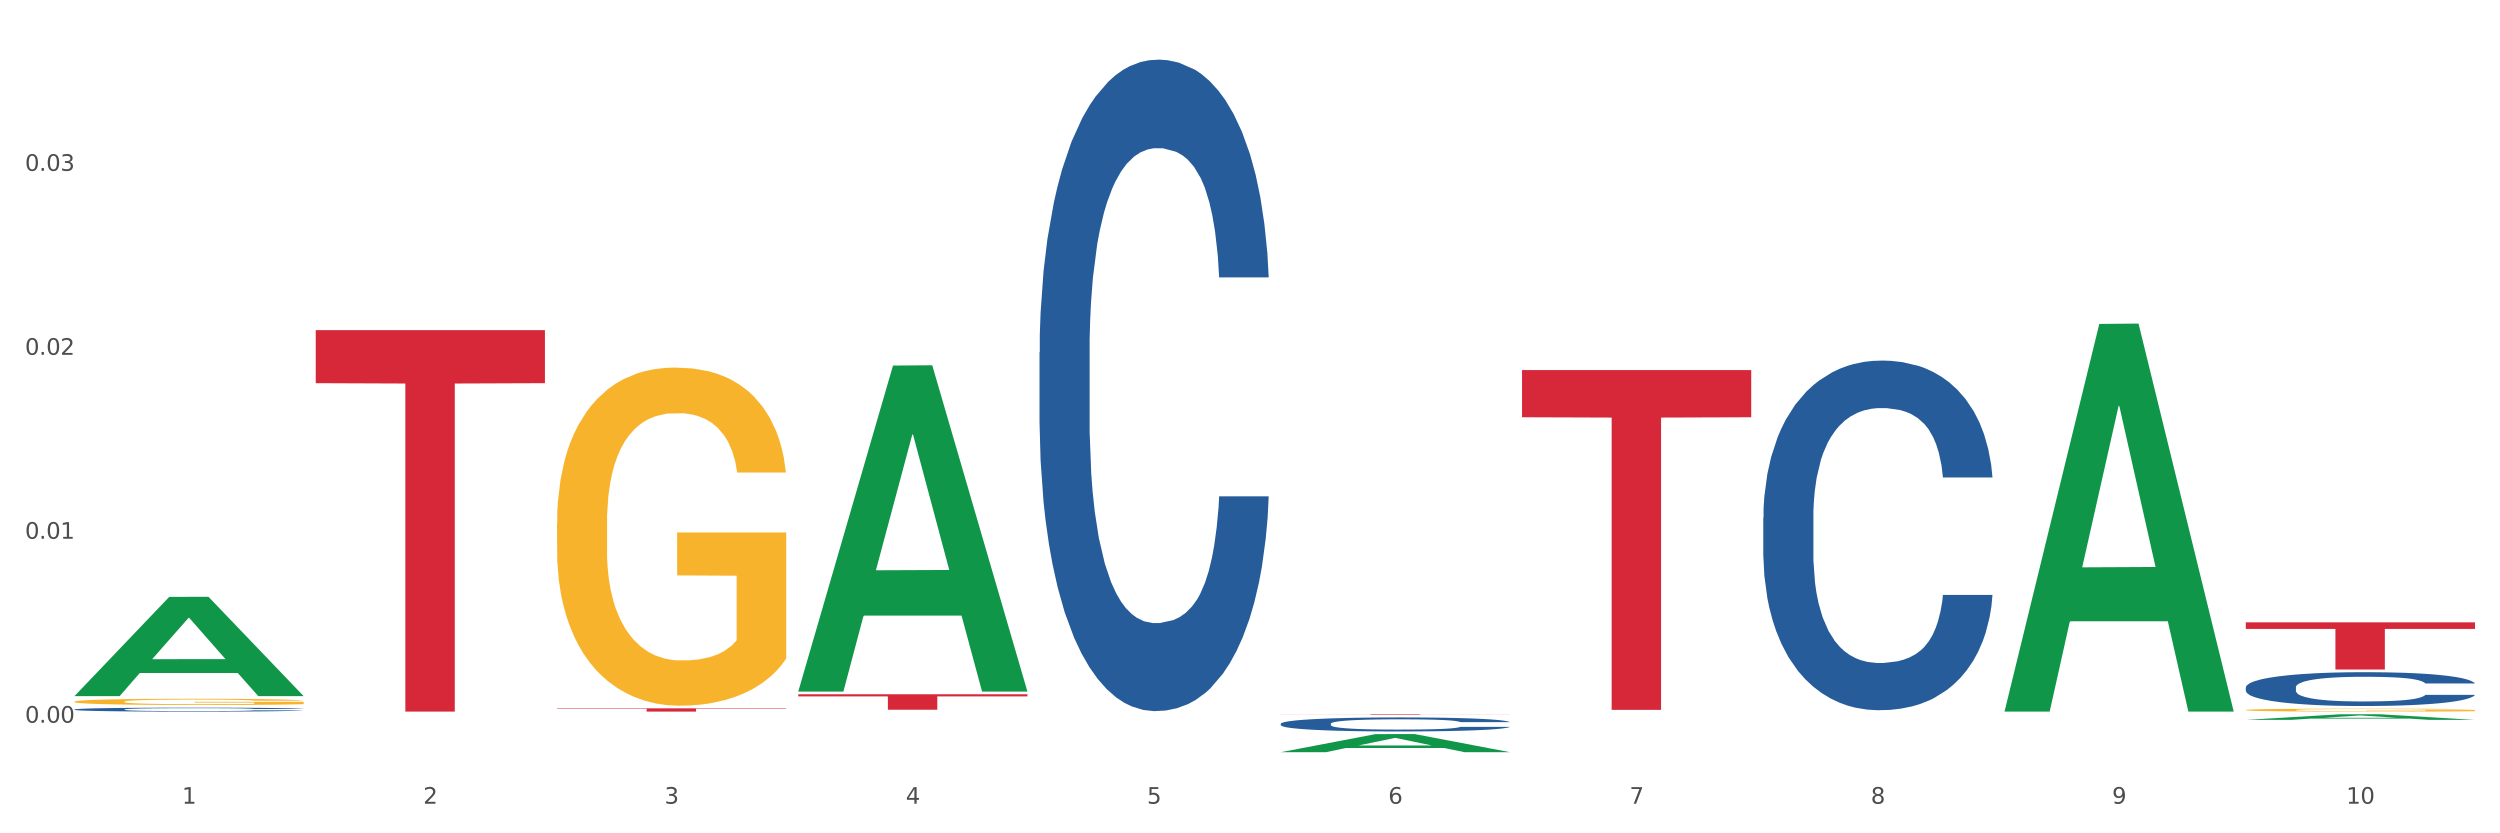 <?xml version="1.0" encoding="utf-8" standalone="no"?>
<!DOCTYPE svg PUBLIC "-//W3C//DTD SVG 1.1//EN"
  "http://www.w3.org/Graphics/SVG/1.1/DTD/svg11.dtd">
<svg xmlns:xlink="http://www.w3.org/1999/xlink" width="1080pt" height="360pt" viewBox="0 0 1080 360" xmlns="http://www.w3.org/2000/svg" version="1.1">
 <rect x="0" y="0" width="1080" height="360" fill="#333333" stroke="none"/>
 <defs>
  <style type="text/css">*{stroke-linejoin: round; stroke-linecap: butt}</style>
 </defs>
 <g id="figure_1">
  <g id="patch_1">
   <path d="M 0 360 
L 1080 360 
L 1080 0 
L 0 0 
z
" style="fill: #ffffff; stroke: #ffffff; stroke-linejoin: miter"/>
  </g>
  <g id="axes_1">
   <g id="matplotlib.axis_1">
    <g id="xtick_1">
     <g id="text_1">
      <!-- 1 -->
      <g style="fill: #4d4d4d" transform="translate(78.627 347.204) scale(0.096 -0.096)">
       <defs>
        <path id="DejaVuSans-31" d="M 794 531 
L 1825 531 
L 1825 4091 
L 703 3866 
L 703 4441 
L 1819 4666 
L 2450 4666 
L 2450 531 
L 3481 531 
L 3481 0 
L 794 0 
L 794 531 
z
" transform="scale(0.016)"/>
       </defs>
       <use xlink:href="#DejaVuSans-31"/>
      </g>
     </g>
    </g>
    <g id="xtick_2">
     <g id="text_2">
      <!-- 2 -->
      <g style="fill: #4d4d4d" transform="translate(182.851 347.204) scale(0.096 -0.096)">
       <defs>
        <path id="DejaVuSans-32" d="M 1228 531 
L 3431 531 
L 3431 0 
L 469 0 
L 469 531 
Q 828 903 1448 1529 
Q 2069 2156 2228 2338 
Q 2531 2678 2651 2914 
Q 2772 3150 2772 3378 
Q 2772 3750 2511 3984 
Q 2250 4219 1831 4219 
Q 1534 4219 1204 4116 
Q 875 4013 500 3803 
L 500 4441 
Q 881 4594 1212 4672 
Q 1544 4750 1819 4750 
Q 2544 4750 2975 4387 
Q 3406 4025 3406 3419 
Q 3406 3131 3298 2873 
Q 3191 2616 2906 2266 
Q 2828 2175 2409 1742 
Q 1991 1309 1228 531 
z
" transform="scale(0.016)"/>
       </defs>
       <use xlink:href="#DejaVuSans-32"/>
      </g>
     </g>
    </g>
    <g id="xtick_3">
     <g id="text_3">
      <!-- 3 -->
      <g style="fill: #4d4d4d" transform="translate(287.074 347.204) scale(0.096 -0.096)">
       <defs>
        <path id="DejaVuSans-33" d="M 2597 2516 
Q 3050 2419 3304 2112 
Q 3559 1806 3559 1356 
Q 3559 666 3084 287 
Q 2609 -91 1734 -91 
Q 1441 -91 1130 -33 
Q 819 25 488 141 
L 488 750 
Q 750 597 1062 519 
Q 1375 441 1716 441 
Q 2309 441 2620 675 
Q 2931 909 2931 1356 
Q 2931 1769 2642 2001 
Q 2353 2234 1838 2234 
L 1294 2234 
L 1294 2753 
L 1863 2753 
Q 2328 2753 2575 2939 
Q 2822 3125 2822 3475 
Q 2822 3834 2567 4026 
Q 2313 4219 1838 4219 
Q 1578 4219 1281 4162 
Q 984 4106 628 3988 
L 628 4550 
Q 988 4650 1302 4700 
Q 1616 4750 1894 4750 
Q 2613 4750 3031 4423 
Q 3450 4097 3450 3541 
Q 3450 3153 3228 2886 
Q 3006 2619 2597 2516 
z
" transform="scale(0.016)"/>
       </defs>
       <use xlink:href="#DejaVuSans-33"/>
      </g>
     </g>
    </g>
    <g id="xtick_4">
     <g id="text_4">
      <!-- 4 -->
      <g style="fill: #4d4d4d" transform="translate(391.298 347.204) scale(0.096 -0.096)">
       <defs>
        <path id="DejaVuSans-34" d="M 2419 4116 
L 825 1625 
L 2419 1625 
L 2419 4116 
z
M 2253 4666 
L 3047 4666 
L 3047 1625 
L 3713 1625 
L 3713 1100 
L 3047 1100 
L 3047 0 
L 2419 0 
L 2419 1100 
L 313 1100 
L 313 1709 
L 2253 4666 
z
" transform="scale(0.016)"/>
       </defs>
       <use xlink:href="#DejaVuSans-34"/>
      </g>
     </g>
    </g>
    <g id="xtick_5">
     <g id="text_5">
      <!-- 5 -->
      <g style="fill: #4d4d4d" transform="translate(495.522 347.204) scale(0.096 -0.096)">
       <defs>
        <path id="DejaVuSans-35" d="M 691 4666 
L 3169 4666 
L 3169 4134 
L 1269 4134 
L 1269 2991 
Q 1406 3038 1543 3061 
Q 1681 3084 1819 3084 
Q 2600 3084 3056 2656 
Q 3513 2228 3513 1497 
Q 3513 744 3044 326 
Q 2575 -91 1722 -91 
Q 1428 -91 1123 -41 
Q 819 9 494 109 
L 494 744 
Q 775 591 1075 516 
Q 1375 441 1709 441 
Q 2250 441 2565 725 
Q 2881 1009 2881 1497 
Q 2881 1984 2565 2268 
Q 2250 2553 1709 2553 
Q 1456 2553 1204 2497 
Q 953 2441 691 2322 
L 691 4666 
z
" transform="scale(0.016)"/>
       </defs>
       <use xlink:href="#DejaVuSans-35"/>
      </g>
     </g>
    </g>
    <g id="xtick_6">
     <g id="text_6">
      <!-- 6 -->
      <g style="fill: #4d4d4d" transform="translate(599.745 347.204) scale(0.096 -0.096)">
       <defs>
        <path id="DejaVuSans-36" d="M 2113 2584 
Q 1688 2584 1439 2293 
Q 1191 2003 1191 1497 
Q 1191 994 1439 701 
Q 1688 409 2113 409 
Q 2538 409 2786 701 
Q 3034 994 3034 1497 
Q 3034 2003 2786 2293 
Q 2538 2584 2113 2584 
z
M 3366 4563 
L 3366 3988 
Q 3128 4100 2886 4159 
Q 2644 4219 2406 4219 
Q 1781 4219 1451 3797 
Q 1122 3375 1075 2522 
Q 1259 2794 1537 2939 
Q 1816 3084 2150 3084 
Q 2853 3084 3261 2657 
Q 3669 2231 3669 1497 
Q 3669 778 3244 343 
Q 2819 -91 2113 -91 
Q 1303 -91 875 529 
Q 447 1150 447 2328 
Q 447 3434 972 4092 
Q 1497 4750 2381 4750 
Q 2619 4750 2861 4703 
Q 3103 4656 3366 4563 
z
" transform="scale(0.016)"/>
       </defs>
       <use xlink:href="#DejaVuSans-36"/>
      </g>
     </g>
    </g>
    <g id="xtick_7">
     <g id="text_7">
      <!-- 7 -->
      <g style="fill: #4d4d4d" transform="translate(703.969 347.204) scale(0.096 -0.096)">
       <defs>
        <path id="DejaVuSans-37" d="M 525 4666 
L 3525 4666 
L 3525 4397 
L 1831 0 
L 1172 0 
L 2766 4134 
L 525 4134 
L 525 4666 
z
" transform="scale(0.016)"/>
       </defs>
       <use xlink:href="#DejaVuSans-37"/>
      </g>
     </g>
    </g>
    <g id="xtick_8">
     <g id="text_8">
      <!-- 8 -->
      <g style="fill: #4d4d4d" transform="translate(808.193 347.204) scale(0.096 -0.096)">
       <defs>
        <path id="DejaVuSans-38" d="M 2034 2216 
Q 1584 2216 1326 1975 
Q 1069 1734 1069 1313 
Q 1069 891 1326 650 
Q 1584 409 2034 409 
Q 2484 409 2743 651 
Q 3003 894 3003 1313 
Q 3003 1734 2745 1975 
Q 2488 2216 2034 2216 
z
M 1403 2484 
Q 997 2584 770 2862 
Q 544 3141 544 3541 
Q 544 4100 942 4425 
Q 1341 4750 2034 4750 
Q 2731 4750 3128 4425 
Q 3525 4100 3525 3541 
Q 3525 3141 3298 2862 
Q 3072 2584 2669 2484 
Q 3125 2378 3379 2068 
Q 3634 1759 3634 1313 
Q 3634 634 3220 271 
Q 2806 -91 2034 -91 
Q 1263 -91 848 271 
Q 434 634 434 1313 
Q 434 1759 690 2068 
Q 947 2378 1403 2484 
z
M 1172 3481 
Q 1172 3119 1398 2916 
Q 1625 2713 2034 2713 
Q 2441 2713 2670 2916 
Q 2900 3119 2900 3481 
Q 2900 3844 2670 4047 
Q 2441 4250 2034 4250 
Q 1625 4250 1398 4047 
Q 1172 3844 1172 3481 
z
" transform="scale(0.016)"/>
       </defs>
       <use xlink:href="#DejaVuSans-38"/>
      </g>
     </g>
    </g>
    <g id="xtick_9">
     <g id="text_9">
      <!-- 9 -->
      <g style="fill: #4d4d4d" transform="translate(912.416 347.204) scale(0.096 -0.096)">
       <defs>
        <path id="DejaVuSans-39" d="M 703 97 
L 703 672 
Q 941 559 1184 500 
Q 1428 441 1663 441 
Q 2288 441 2617 861 
Q 2947 1281 2994 2138 
Q 2813 1869 2534 1725 
Q 2256 1581 1919 1581 
Q 1219 1581 811 2004 
Q 403 2428 403 3163 
Q 403 3881 828 4315 
Q 1253 4750 1959 4750 
Q 2769 4750 3195 4129 
Q 3622 3509 3622 2328 
Q 3622 1225 3098 567 
Q 2575 -91 1691 -91 
Q 1453 -91 1209 -44 
Q 966 3 703 97 
z
M 1959 2075 
Q 2384 2075 2632 2365 
Q 2881 2656 2881 3163 
Q 2881 3666 2632 3958 
Q 2384 4250 1959 4250 
Q 1534 4250 1286 3958 
Q 1038 3666 1038 3163 
Q 1038 2656 1286 2365 
Q 1534 2075 1959 2075 
z
" transform="scale(0.016)"/>
       </defs>
       <use xlink:href="#DejaVuSans-39"/>
      </g>
     </g>
    </g>
    <g id="xtick_10">
     <g id="text_10">
      <!-- 10 -->
      <g style="fill: #4d4d4d" transform="translate(1013.586 347.204) scale(0.096 -0.096)">
       <defs>
        <path id="DejaVuSans-30" d="M 2034 4250 
Q 1547 4250 1301 3770 
Q 1056 3291 1056 2328 
Q 1056 1369 1301 889 
Q 1547 409 2034 409 
Q 2525 409 2770 889 
Q 3016 1369 3016 2328 
Q 3016 3291 2770 3770 
Q 2525 4250 2034 4250 
z
M 2034 4750 
Q 2819 4750 3233 4129 
Q 3647 3509 3647 2328 
Q 3647 1150 3233 529 
Q 2819 -91 2034 -91 
Q 1250 -91 836 529 
Q 422 1150 422 2328 
Q 422 3509 836 4129 
Q 1250 4750 2034 4750 
z
" transform="scale(0.016)"/>
       </defs>
       <use xlink:href="#DejaVuSans-31"/>
       <use xlink:href="#DejaVuSans-30" transform="translate(63.623 0)"/>
      </g>
     </g>
    </g>
    <g id="xtick_11"/>
    <g id="xtick_12"/>
    <g id="xtick_13"/>
    <g id="xtick_14"/>
    <g id="xtick_15"/>
    <g id="xtick_16"/>
    <g id="xtick_17"/>
    <g id="xtick_18"/>
    <g id="xtick_19"/>
   </g>
   <g id="matplotlib.axis_2">
    <g id="ytick_1">
     <g id="text_11">
      <!-- 0.00 -->
      <g style="fill: #4d4d4d" transform="translate(10.8 312.201) scale(0.096 -0.096)">
       <defs>
        <path id="DejaVuSans-2e" d="M 684 794 
L 1344 794 
L 1344 0 
L 684 0 
L 684 794 
z
" transform="scale(0.016)"/>
       </defs>
       <use xlink:href="#DejaVuSans-30"/>
       <use xlink:href="#DejaVuSans-2e" transform="translate(63.623 0)"/>
       <use xlink:href="#DejaVuSans-30" transform="translate(95.41 0)"/>
       <use xlink:href="#DejaVuSans-30" transform="translate(159.033 0)"/>
      </g>
     </g>
    </g>
    <g id="ytick_2">
     <g id="text_12">
      <!-- 0.01 -->
      <g style="fill: #4d4d4d" transform="translate(10.8 232.736) scale(0.096 -0.096)">
       <use xlink:href="#DejaVuSans-30"/>
       <use xlink:href="#DejaVuSans-2e" transform="translate(63.623 0)"/>
       <use xlink:href="#DejaVuSans-30" transform="translate(95.41 0)"/>
       <use xlink:href="#DejaVuSans-31" transform="translate(159.033 0)"/>
      </g>
     </g>
    </g>
    <g id="ytick_3">
     <g id="text_13">
      <!-- 0.02 -->
      <g style="fill: #4d4d4d" transform="translate(10.8 153.271) scale(0.096 -0.096)">
       <use xlink:href="#DejaVuSans-30"/>
       <use xlink:href="#DejaVuSans-2e" transform="translate(63.623 0)"/>
       <use xlink:href="#DejaVuSans-30" transform="translate(95.41 0)"/>
       <use xlink:href="#DejaVuSans-32" transform="translate(159.033 0)"/>
      </g>
     </g>
    </g>
    <g id="ytick_4">
     <g id="text_14">
      <!-- 0.03 -->
      <g style="fill: #4d4d4d" transform="translate(10.8 73.806) scale(0.096 -0.096)">
       <use xlink:href="#DejaVuSans-30"/>
       <use xlink:href="#DejaVuSans-2e" transform="translate(63.623 0)"/>
       <use xlink:href="#DejaVuSans-30" transform="translate(95.41 0)"/>
       <use xlink:href="#DejaVuSans-33" transform="translate(159.033 0)"/>
      </g>
     </g>
    </g>
    <g id="ytick_5"/>
    <g id="ytick_6"/>
    <g id="ytick_7"/>
    <g id="ytick_8"/>
   </g>
   <g id="PolyCollection_1">
    <path d="M 32.175 300.653 
L 32.277 300.613 
L 73.107 257.852 
L 90.051 257.812 
L 131.187 300.734 
L 111.589 300.734 
L 102.709 290.739 
L 60.552 290.739 
L 60.246 290.9 
L 51.671 300.734 
L 32.175 300.734 
L 32.175 300.653 
L 65.86 284.774 
L 97.401 284.734 
L 81.783 266.96 
L 81.579 266.88 
L 81.375 267.001 
L 65.758 284.734 
L 65.86 284.774 
L 32.175 300.653 
z
" clip-path="url(#pfab03c4516)" style="fill: #109648"/>
    <path d="M 970.188 268.858 
L 1069.2 268.858 
L 1069.2 271.692 
L 1030.252 271.711 
L 1030.252 289.253 
L 1008.901 289.253 
L 1008.901 271.711 
L 970.188 271.692 
L 970.188 268.877 
L 970.188 268.858 
z
" clip-path="url(#pfab03c4516)" style="fill: #d62839"/>
    <path d="M 657.517 159.856 
L 756.529 159.856 
L 756.529 180.256 
L 717.581 180.394 
L 717.581 306.65 
L 696.23 306.65 
L 696.23 180.394 
L 657.517 180.256 
L 657.517 159.994 
L 657.517 159.856 
z
" clip-path="url(#pfab03c4516)" style="fill: #d62839"/>
    <path d="M 553.293 308.554 
L 652.306 308.554 
L 652.306 308.588 
L 613.358 308.588 
L 613.358 308.797 
L 592.006 308.797 
L 592.006 308.588 
L 553.293 308.588 
L 553.293 308.554 
L 553.293 308.554 
z
" clip-path="url(#pfab03c4516)" style="fill: #d62839"/>
    <path d="M 32.175 306.473 
L 32.292 306.472 
L 32.292 306.428 
L 32.643 306.368 
L 33.931 306.258 
L 35.569 306.174 
L 38.378 306.077 
L 39.899 306.036 
L 41.889 305.99 
L 45.985 305.916 
L 50.667 305.853 
L 53.944 305.818 
L 56.401 305.796 
L 61.902 305.757 
L 65.062 305.74 
L 68.339 305.725 
L 71.148 305.716 
L 75.829 305.705 
L 79.575 305.7 
L 83.905 305.699 
L 87.533 305.7 
L 92.331 305.707 
L 99.354 305.725 
L 102.045 305.736 
L 105.674 305.755 
L 109.419 305.781 
L 112.462 305.806 
L 115.973 305.842 
L 119.601 305.889 
L 123.112 305.949 
L 125.57 306.004 
L 127.559 306.062 
L 129.315 306.133 
L 130.602 306.21 
L 131.187 306.275 
L 109.77 306.275 
L 109.185 306.217 
L 108.014 306.154 
L 106.844 306.111 
L 105.557 306.077 
L 103.567 306.037 
L 101.811 306.012 
L 98.886 305.982 
L 96.194 305.963 
L 93.97 305.952 
L 91.278 305.943 
L 85.543 305.933 
L 81.447 305.933 
L 78.872 305.936 
L 75.712 305.944 
L 73.021 305.955 
L 69.861 305.974 
L 67.403 305.995 
L 64.945 306.021 
L 63.541 306.04 
L 61.434 306.075 
L 60.03 306.103 
L 58.157 306.152 
L 57.104 306.187 
L 55.231 306.277 
L 54.412 306.343 
L 54.061 306.388 
L 53.827 306.439 
L 53.827 306.684 
L 54.529 306.795 
L 55.114 306.842 
L 56.05 306.895 
L 57.806 306.965 
L 60.381 307.032 
L 63.072 307.081 
L 65.296 307.111 
L 67.403 307.133 
L 69.509 307.15 
L 72.084 307.166 
L 74.191 307.176 
L 77.351 307.185 
L 81.096 307.19 
L 84.022 307.19 
L 89.991 307.182 
L 92.683 307.174 
L 95.257 307.163 
L 98.066 307.146 
L 100.29 307.127 
L 101.577 307.113 
L 103.684 307.083 
L 105.322 307.051 
L 106.727 307.015 
L 107.663 306.983 
L 108.717 306.936 
L 109.536 306.883 
L 109.77 306.854 
L 131.187 306.854 
L 130.719 306.911 
L 129.9 306.966 
L 128.262 307.04 
L 126.974 307.083 
L 124.985 307.135 
L 122.878 307.179 
L 119.952 307.228 
L 117.26 307.264 
L 114.451 307.295 
L 111.408 307.324 
L 105.908 307.363 
L 103.918 307.374 
L 99.705 307.393 
L 96.428 307.404 
L 91.629 307.415 
L 86.714 307.421 
L 81.564 307.423 
L 77 307.42 
L 71.967 307.41 
L 68.807 307.401 
L 65.296 307.387 
L 61.2 307.365 
L 57.338 307.338 
L 53.71 307.306 
L 50.316 307.27 
L 47.156 307.229 
L 43.059 307.161 
L 40.016 307.095 
L 37.793 307.034 
L 36.271 306.982 
L 34.75 306.916 
L 33.931 306.87 
L 32.643 306.76 
L 32.175 306.658 
L 32.175 306.473 
z
" clip-path="url(#pfab03c4516)" style="fill: #255c99"/>
    <path d="M 449.069 152.219 
L 449.187 151.962 
L 449.187 144.765 
L 449.538 134.998 
L 450.825 117.006 
L 452.464 103.383 
L 455.272 87.447 
L 456.794 80.764 
L 458.783 73.31 
L 462.88 61.23 
L 467.561 50.949 
L 470.838 45.294 
L 473.296 41.696 
L 478.797 35.27 
L 481.957 32.442 
L 485.234 30.129 
L 488.042 28.587 
L 492.724 26.788 
L 496.469 26.017 
L 500.799 25.759 
L 504.427 26.017 
L 509.226 27.045 
L 516.248 30.129 
L 518.94 31.928 
L 522.568 35.013 
L 526.313 39.125 
L 529.356 43.238 
L 532.867 49.149 
L 536.495 56.86 
L 540.006 66.628 
L 542.464 75.624 
L 544.454 85.134 
L 546.209 96.7 
L 547.497 109.295 
L 548.082 119.833 
L 526.664 119.833 
L 526.079 110.323 
L 524.909 100.042 
L 523.738 93.102 
L 522.451 87.447 
L 520.461 81.021 
L 518.706 76.909 
L 515.78 72.025 
L 513.088 68.941 
L 510.864 67.142 
L 508.173 65.6 
L 502.438 64.057 
L 498.342 64.057 
L 495.767 64.571 
L 492.607 65.857 
L 489.915 67.656 
L 486.755 70.74 
L 484.297 74.082 
L 481.84 78.451 
L 480.435 81.536 
L 478.328 87.19 
L 476.924 91.817 
L 475.051 99.785 
L 473.998 105.44 
L 472.126 120.09 
L 471.306 130.886 
L 470.955 138.34 
L 470.721 146.565 
L 470.721 186.662 
L 471.423 204.654 
L 472.009 212.365 
L 472.945 221.104 
L 474.7 232.414 
L 477.275 243.466 
L 479.967 251.434 
L 482.191 256.318 
L 484.297 259.916 
L 486.404 262.743 
L 488.979 265.314 
L 491.085 266.856 
L 494.245 268.398 
L 497.991 269.169 
L 500.916 269.169 
L 506.885 267.884 
L 509.577 266.599 
L 512.152 264.8 
L 514.961 261.972 
L 517.184 258.888 
L 518.472 256.575 
L 520.578 251.691 
L 522.217 246.55 
L 523.621 240.639 
L 524.558 235.498 
L 525.611 227.787 
L 526.43 219.048 
L 526.664 214.421 
L 548.082 214.421 
L 547.614 223.674 
L 546.795 232.671 
L 545.156 244.751 
L 543.869 251.691 
L 541.879 260.173 
L 539.772 267.37 
L 536.846 275.338 
L 534.155 281.25 
L 531.346 286.39 
L 528.303 291.017 
L 522.802 297.443 
L 520.813 299.242 
L 516.599 302.326 
L 513.322 304.126 
L 508.524 305.925 
L 503.608 306.953 
L 498.459 307.21 
L 493.894 306.696 
L 488.862 305.154 
L 485.702 303.612 
L 482.191 301.298 
L 478.094 297.7 
L 474.232 293.33 
L 470.604 288.19 
L 467.21 282.278 
L 464.05 275.595 
L 459.954 264.543 
L 456.911 253.747 
L 454.687 243.723 
L 453.166 235.241 
L 451.644 224.446 
L 450.825 216.992 
L 449.538 198.999 
L 449.069 182.292 
L 449.069 152.219 
z
" clip-path="url(#pfab03c4516)" style="fill: #255c99"/>
    <path d="M 553.293 312.654 
L 553.41 312.648 
L 553.41 312.493 
L 553.761 312.282 
L 555.049 311.895 
L 556.687 311.601 
L 559.496 311.258 
L 561.017 311.114 
L 563.007 310.953 
L 567.103 310.693 
L 571.785 310.471 
L 575.062 310.349 
L 577.52 310.271 
L 583.02 310.133 
L 586.18 310.072 
L 589.457 310.022 
L 592.266 309.989 
L 596.948 309.95 
L 600.693 309.934 
L 605.023 309.928 
L 608.651 309.934 
L 613.45 309.956 
L 620.472 310.022 
L 623.164 310.061 
L 626.792 310.127 
L 630.537 310.216 
L 633.58 310.305 
L 637.091 310.432 
L 640.719 310.598 
L 644.23 310.809 
L 646.688 311.003 
L 648.677 311.208 
L 650.433 311.457 
L 651.72 311.728 
L 652.306 311.956 
L 630.888 311.956 
L 630.303 311.751 
L 629.132 311.529 
L 627.962 311.379 
L 626.675 311.258 
L 624.685 311.119 
L 622.929 311.03 
L 620.004 310.925 
L 617.312 310.859 
L 615.088 310.82 
L 612.396 310.787 
L 606.661 310.753 
L 602.565 310.753 
L 599.99 310.765 
L 596.83 310.792 
L 594.139 310.831 
L 590.979 310.897 
L 588.521 310.97 
L 586.063 311.064 
L 584.659 311.13 
L 582.552 311.252 
L 581.148 311.352 
L 579.275 311.524 
L 578.222 311.645 
L 576.349 311.961 
L 575.53 312.194 
L 575.179 312.354 
L 574.945 312.532 
L 574.945 313.396 
L 575.647 313.784 
L 576.232 313.95 
L 577.168 314.138 
L 578.924 314.382 
L 581.499 314.62 
L 584.191 314.792 
L 586.414 314.897 
L 588.521 314.975 
L 590.628 315.036 
L 593.202 315.091 
L 595.309 315.124 
L 598.469 315.158 
L 602.214 315.174 
L 605.14 315.174 
L 611.109 315.147 
L 613.801 315.119 
L 616.375 315.08 
L 619.184 315.019 
L 621.408 314.953 
L 622.695 314.903 
L 624.802 314.798 
L 626.441 314.687 
L 627.845 314.559 
L 628.781 314.449 
L 629.835 314.282 
L 630.654 314.094 
L 630.888 313.994 
L 652.306 313.994 
L 651.837 314.194 
L 651.018 314.388 
L 649.38 314.648 
L 648.092 314.798 
L 646.103 314.98 
L 643.996 315.136 
L 641.07 315.307 
L 638.378 315.435 
L 635.569 315.545 
L 632.526 315.645 
L 627.026 315.784 
L 625.036 315.822 
L 620.823 315.889 
L 617.546 315.928 
L 612.747 315.966 
L 607.832 315.989 
L 602.682 315.994 
L 598.118 315.983 
L 593.085 315.95 
L 589.925 315.917 
L 586.414 315.867 
L 582.318 315.789 
L 578.456 315.695 
L 574.828 315.584 
L 571.434 315.457 
L 568.274 315.313 
L 564.177 315.075 
L 561.135 314.842 
L 558.911 314.626 
L 557.389 314.443 
L 555.868 314.21 
L 555.049 314.05 
L 553.761 313.662 
L 553.293 313.302 
L 553.293 312.654 
z
" clip-path="url(#pfab03c4516)" style="fill: #255c99"/>
    <path d="M 761.74 223.635 
L 761.857 223.497 
L 761.857 219.634 
L 762.208 214.392 
L 763.496 204.735 
L 765.134 197.423 
L 767.943 188.87 
L 769.465 185.284 
L 771.454 181.283 
L 775.551 174.799 
L 780.232 169.281 
L 783.509 166.246 
L 785.967 164.315 
L 791.467 160.866 
L 794.627 159.348 
L 797.904 158.107 
L 800.713 157.279 
L 805.395 156.313 
L 809.14 155.899 
L 813.47 155.762 
L 817.098 155.899 
L 821.897 156.451 
L 828.919 158.107 
L 831.611 159.072 
L 835.239 160.728 
L 838.984 162.935 
L 842.027 165.142 
L 845.538 168.315 
L 849.166 172.454 
L 852.677 177.696 
L 855.135 182.524 
L 857.125 187.629 
L 858.88 193.837 
L 860.168 200.596 
L 860.753 206.252 
L 839.335 206.252 
L 838.75 201.148 
L 837.58 195.63 
L 836.409 191.905 
L 835.122 188.87 
L 833.132 185.422 
L 831.377 183.214 
L 828.451 180.593 
L 825.759 178.938 
L 823.535 177.972 
L 820.843 177.144 
L 815.109 176.317 
L 811.012 176.317 
L 808.438 176.592 
L 805.278 177.282 
L 802.586 178.248 
L 799.426 179.903 
L 796.968 181.697 
L 794.51 184.042 
L 793.106 185.697 
L 790.999 188.732 
L 789.595 191.216 
L 787.722 195.492 
L 786.669 198.527 
L 784.796 206.39 
L 783.977 212.184 
L 783.626 216.185 
L 783.392 220.6 
L 783.392 242.12 
L 784.094 251.777 
L 784.679 255.916 
L 785.616 260.606 
L 787.371 266.676 
L 789.946 272.608 
L 792.638 276.885 
L 794.862 279.506 
L 796.968 281.437 
L 799.075 282.955 
L 801.65 284.334 
L 803.756 285.162 
L 806.916 285.99 
L 810.661 286.403 
L 813.587 286.403 
L 819.556 285.714 
L 822.248 285.024 
L 824.823 284.058 
L 827.632 282.541 
L 829.855 280.885 
L 831.143 279.644 
L 833.249 277.023 
L 834.888 274.264 
L 836.292 271.091 
L 837.229 268.332 
L 838.282 264.193 
L 839.101 259.503 
L 839.335 257.019 
L 860.753 257.019 
L 860.285 261.986 
L 859.465 266.814 
L 857.827 273.298 
L 856.539 277.023 
L 854.55 281.575 
L 852.443 285.438 
L 849.517 289.714 
L 846.825 292.887 
L 844.017 295.646 
L 840.974 298.129 
L 835.473 301.578 
L 833.483 302.544 
L 829.27 304.199 
L 825.993 305.165 
L 821.195 306.131 
L 816.279 306.683 
L 811.13 306.821 
L 806.565 306.545 
L 801.533 305.717 
L 798.373 304.889 
L 794.862 303.648 
L 790.765 301.716 
L 786.903 299.371 
L 783.275 296.612 
L 779.881 293.439 
L 776.721 289.852 
L 772.625 283.92 
L 769.582 278.126 
L 767.358 272.746 
L 765.837 268.194 
L 764.315 262.4 
L 763.496 258.399 
L 762.208 248.742 
L 761.74 239.775 
L 761.74 223.635 
z
" clip-path="url(#pfab03c4516)" style="fill: #255c99"/>
    <path d="M 970.188 296.951 
L 970.305 296.938 
L 970.305 296.564 
L 970.656 296.057 
L 971.943 295.123 
L 973.582 294.415 
L 976.39 293.588 
L 977.912 293.241 
L 979.902 292.854 
L 983.998 292.226 
L 988.679 291.692 
L 991.956 291.399 
L 994.414 291.212 
L 999.915 290.878 
L 1003.075 290.731 
L 1006.352 290.611 
L 1009.161 290.531 
L 1013.842 290.438 
L 1017.587 290.398 
L 1021.917 290.384 
L 1025.546 290.398 
L 1030.344 290.451 
L 1037.366 290.611 
L 1040.058 290.705 
L 1043.686 290.865 
L 1047.431 291.078 
L 1050.474 291.292 
L 1053.985 291.599 
L 1057.613 291.999 
L 1061.125 292.507 
L 1063.582 292.974 
L 1065.572 293.468 
L 1067.327 294.068 
L 1068.615 294.722 
L 1069.2 295.27 
L 1047.782 295.27 
L 1047.197 294.776 
L 1046.027 294.242 
L 1044.857 293.881 
L 1043.569 293.588 
L 1041.58 293.254 
L 1039.824 293.041 
L 1036.898 292.787 
L 1034.206 292.627 
L 1031.983 292.533 
L 1029.291 292.453 
L 1023.556 292.373 
L 1019.46 292.373 
L 1016.885 292.4 
L 1013.725 292.467 
L 1011.033 292.56 
L 1007.873 292.72 
L 1005.415 292.894 
L 1002.958 293.121 
L 1001.553 293.281 
L 999.447 293.574 
L 998.042 293.815 
L 996.17 294.228 
L 995.116 294.522 
L 993.244 295.283 
L 992.424 295.843 
L 992.073 296.231 
L 991.839 296.658 
L 991.839 298.74 
L 992.541 299.674 
L 993.127 300.075 
L 994.063 300.528 
L 995.818 301.116 
L 998.393 301.69 
L 1001.085 302.103 
L 1003.309 302.357 
L 1005.415 302.544 
L 1007.522 302.691 
L 1010.097 302.824 
L 1012.203 302.904 
L 1015.363 302.984 
L 1019.109 303.024 
L 1022.035 303.024 
L 1028.003 302.957 
L 1030.695 302.891 
L 1033.27 302.797 
L 1036.079 302.651 
L 1038.303 302.49 
L 1039.59 302.37 
L 1041.697 302.117 
L 1043.335 301.85 
L 1044.739 301.543 
L 1045.676 301.276 
L 1046.729 300.875 
L 1047.548 300.422 
L 1047.782 300.181 
L 1069.2 300.181 
L 1068.732 300.662 
L 1067.913 301.129 
L 1066.274 301.756 
L 1064.987 302.117 
L 1062.997 302.557 
L 1060.89 302.931 
L 1057.965 303.345 
L 1055.273 303.652 
L 1052.464 303.918 
L 1049.421 304.159 
L 1043.92 304.492 
L 1041.931 304.586 
L 1037.717 304.746 
L 1034.44 304.839 
L 1029.642 304.933 
L 1024.726 304.986 
L 1019.577 305 
L 1015.012 304.973 
L 1009.98 304.893 
L 1006.82 304.813 
L 1003.309 304.693 
L 999.212 304.506 
L 995.35 304.279 
L 991.722 304.012 
L 988.328 303.705 
L 985.168 303.358 
L 981.072 302.784 
L 978.029 302.223 
L 975.805 301.703 
L 974.284 301.262 
L 972.762 300.702 
L 971.943 300.315 
L 970.656 299.38 
L 970.188 298.513 
L 970.188 296.951 
z
" clip-path="url(#pfab03c4516)" style="fill: #255c99"/>
    <path d="M 240.622 306.013 
L 339.635 306.013 
L 339.635 306.209 
L 300.687 306.21 
L 300.687 307.423 
L 279.336 307.423 
L 279.336 306.21 
L 240.622 306.209 
L 240.622 306.015 
L 240.622 306.013 
z
" clip-path="url(#pfab03c4516)" style="fill: #d62839"/>
    <path d="M 136.399 142.631 
L 235.411 142.631 
L 235.411 165.531 
L 196.463 165.686 
L 196.463 307.423 
L 175.112 307.423 
L 175.112 165.686 
L 136.399 165.531 
L 136.399 142.785 
L 136.399 142.631 
z
" clip-path="url(#pfab03c4516)" style="fill: #d62839"/>
    <path d="M 32.175 303.114 
L 32.292 303.111 
L 32.292 303.023 
L 32.526 302.946 
L 33.695 302.761 
L 35.448 302.608 
L 36.734 302.527 
L 38.02 302.46 
L 39.54 302.393 
L 41.41 302.324 
L 44.8 302.223 
L 46.904 302.171 
L 49.476 302.117 
L 54.152 302.038 
L 57.542 301.993 
L 61.049 301.956 
L 66.777 301.912 
L 70.517 301.892 
L 74.492 301.877 
L 79.285 301.868 
L 82.909 301.865 
L 90.858 301.873 
L 97.638 301.895 
L 100.911 301.912 
L 105.119 301.942 
L 107.34 301.961 
L 110.964 302.001 
L 114.705 302.053 
L 117.277 302.097 
L 121.134 302.181 
L 124.057 302.265 
L 126.745 302.369 
L 128.148 302.44 
L 129.2 302.507 
L 130.135 302.583 
L 131.071 302.704 
L 110.029 302.704 
L 109.211 302.618 
L 107.925 302.536 
L 106.054 302.457 
L 104.418 302.408 
L 101.612 302.346 
L 99.041 302.307 
L 96.352 302.277 
L 93.079 302.253 
L 90.507 302.24 
L 86.883 302.23 
L 79.752 302.233 
L 74.96 302.253 
L 71.686 302.277 
L 69.582 302.299 
L 67.712 302.324 
L 65.608 302.359 
L 63.153 302.411 
L 61.399 302.457 
L 59.646 302.517 
L 58.243 302.576 
L 56.957 302.645 
L 55.905 302.719 
L 55.087 302.796 
L 54.386 302.889 
L 53.801 303.045 
L 53.801 303.383 
L 54.035 303.459 
L 54.619 303.561 
L 55.321 303.637 
L 56.49 303.728 
L 57.542 303.79 
L 59.529 303.879 
L 61.75 303.953 
L 63.504 304 
L 65.257 304.039 
L 68.296 304.094 
L 71.686 304.138 
L 74.609 304.165 
L 78.583 304.19 
L 81.272 304.2 
L 83.61 304.205 
L 89.338 304.205 
L 93.429 304.197 
L 97.988 304.18 
L 101.495 304.158 
L 104.418 304.131 
L 107.691 304.086 
L 109.795 304.044 
L 109.795 303.529 
L 84.078 303.526 
L 84.078 303.183 
L 131.187 303.183 
L 131.187 304.19 
L 129.2 304.242 
L 126.979 304.289 
L 124.641 304.331 
L 121.134 304.382 
L 116.926 304.432 
L 113.185 304.466 
L 109.211 304.496 
L 104.535 304.523 
L 98.456 304.548 
L 94.715 304.558 
L 90.039 304.565 
L 84.545 304.568 
L 79.752 304.563 
L 75.076 304.55 
L 70.167 304.528 
L 65.374 304.496 
L 61.75 304.464 
L 58.126 304.424 
L 54.269 304.373 
L 51.229 304.323 
L 48.891 304.279 
L 46.32 304.222 
L 43.514 304.148 
L 41.41 304.081 
L 39.54 304.012 
L 37.552 303.923 
L 36.15 303.847 
L 34.747 303.751 
L 33.928 303.679 
L 32.993 303.568 
L 32.292 303.413 
L 32.175 303.114 
z
" clip-path="url(#pfab03c4516)" style="fill: #f7b32b"/>
    <path d="M 344.846 299.912 
L 443.858 299.912 
L 443.858 300.84 
L 404.91 300.846 
L 404.91 306.591 
L 383.559 306.591 
L 383.559 300.846 
L 344.846 300.84 
L 344.846 299.918 
L 344.846 299.912 
z
" clip-path="url(#pfab03c4516)" style="fill: #d62839"/>
    <path d="M 344.846 298.516 
L 344.948 298.384 
L 385.778 157.923 
L 402.722 157.79 
L 443.858 298.781 
L 424.26 298.781 
L 415.379 265.949 
L 373.223 265.949 
L 372.916 266.479 
L 364.342 298.781 
L 344.846 298.781 
L 344.846 298.516 
L 378.53 246.356 
L 410.072 246.224 
L 394.454 187.842 
L 394.25 187.577 
L 394.046 187.974 
L 378.428 246.224 
L 378.53 246.356 
L 344.846 298.516 
z
" clip-path="url(#pfab03c4516)" style="fill: #109648"/>
    <path d="M 553.293 324.935 
L 553.395 324.927 
L 594.225 317.133 
L 611.169 317.125 
L 652.306 324.95 
L 632.707 324.95 
L 623.827 323.128 
L 581.67 323.128 
L 581.364 323.157 
L 572.789 324.95 
L 553.293 324.95 
L 553.293 324.935 
L 586.978 322.04 
L 618.519 322.033 
L 602.901 318.793 
L 602.697 318.778 
L 602.493 318.8 
L 586.876 322.033 
L 586.978 322.04 
L 553.293 324.935 
z
" clip-path="url(#pfab03c4516)" style="fill: #109648"/>
    <path d="M 865.964 307.108 
L 866.066 306.951 
L 906.896 139.938 
L 923.84 139.78 
L 964.976 307.423 
L 945.378 307.423 
L 936.498 268.385 
L 894.341 268.385 
L 894.034 269.015 
L 885.46 307.423 
L 865.964 307.423 
L 865.964 307.108 
L 899.649 245.088 
L 931.19 244.931 
L 915.572 175.513 
L 915.368 175.198 
L 915.164 175.67 
L 899.547 244.931 
L 899.649 245.088 
L 865.964 307.108 
z
" clip-path="url(#pfab03c4516)" style="fill: #109648"/>
    <path d="M 970.188 306.728 
L 970.304 306.727 
L 970.304 306.684 
L 970.538 306.648 
L 971.707 306.559 
L 973.461 306.486 
L 974.747 306.447 
L 976.032 306.415 
L 977.552 306.383 
L 979.422 306.35 
L 982.813 306.302 
L 984.917 306.277 
L 987.488 306.251 
L 992.164 306.213 
L 995.554 306.192 
L 999.061 306.174 
L 1004.789 306.153 
L 1008.53 306.144 
L 1012.505 306.137 
L 1017.297 306.132 
L 1020.921 306.131 
L 1028.87 306.134 
L 1035.65 306.145 
L 1038.923 306.153 
L 1043.132 306.167 
L 1045.353 306.177 
L 1048.977 306.196 
L 1052.717 306.22 
L 1055.289 306.242 
L 1059.147 306.282 
L 1062.069 306.322 
L 1064.758 306.371 
L 1066.161 306.406 
L 1067.213 306.438 
L 1068.148 306.474 
L 1069.083 306.532 
L 1048.041 306.532 
L 1047.223 306.491 
L 1045.937 306.452 
L 1044.067 306.414 
L 1042.43 306.39 
L 1039.625 306.361 
L 1037.053 306.342 
L 1034.364 306.328 
L 1031.091 306.316 
L 1028.52 306.31 
L 1024.896 306.305 
L 1017.765 306.307 
L 1012.972 306.316 
L 1009.699 306.328 
L 1007.595 306.338 
L 1005.724 306.35 
L 1003.62 306.367 
L 1001.165 306.392 
L 999.412 306.414 
L 997.659 306.442 
L 996.256 306.471 
L 994.97 306.504 
L 993.918 306.539 
L 993.1 306.576 
L 992.398 306.62 
L 991.814 306.695 
L 991.814 306.856 
L 992.047 306.893 
L 992.632 306.941 
L 993.333 306.978 
L 994.502 307.022 
L 995.554 307.051 
L 997.542 307.094 
L 999.763 307.129 
L 1001.516 307.151 
L 1003.27 307.17 
L 1006.309 307.196 
L 1009.699 307.217 
L 1012.621 307.23 
L 1016.596 307.242 
L 1019.285 307.247 
L 1021.623 307.249 
L 1027.351 307.249 
L 1031.442 307.246 
L 1036.001 307.238 
L 1039.508 307.227 
L 1042.43 307.214 
L 1045.704 307.193 
L 1047.808 307.173 
L 1047.808 306.926 
L 1022.09 306.925 
L 1022.09 306.761 
L 1069.2 306.761 
L 1069.2 307.242 
L 1067.213 307.267 
L 1064.992 307.289 
L 1062.654 307.309 
L 1059.147 307.334 
L 1054.938 307.358 
L 1051.198 307.374 
L 1047.223 307.389 
L 1042.547 307.402 
L 1036.469 307.413 
L 1032.728 307.418 
L 1028.052 307.422 
L 1022.558 307.423 
L 1017.765 307.42 
L 1013.089 307.415 
L 1008.179 307.404 
L 1003.387 307.389 
L 999.763 307.373 
L 996.139 307.354 
L 992.281 307.33 
L 989.242 307.306 
L 986.904 307.285 
L 984.332 307.258 
L 981.527 307.222 
L 979.422 307.19 
L 977.552 307.157 
L 975.565 307.115 
L 974.162 307.078 
L 972.759 307.032 
L 971.941 306.998 
L 971.006 306.945 
L 970.304 306.871 
L 970.188 306.728 
z
" clip-path="url(#pfab03c4516)" style="fill: #f7b32b"/>
    <path d="M 240.622 226.296 
L 240.739 226.162 
L 240.739 221.359 
L 240.973 217.223 
L 242.142 207.216 
L 243.895 198.944 
L 245.181 194.541 
L 246.467 190.939 
L 247.987 187.336 
L 249.857 183.6 
L 253.247 178.13 
L 255.351 175.328 
L 257.923 172.393 
L 262.599 168.123 
L 265.989 165.722 
L 269.496 163.72 
L 275.224 161.319 
L 278.965 160.251 
L 282.939 159.451 
L 287.732 158.917 
L 291.356 158.784 
L 299.305 159.184 
L 306.085 160.385 
L 309.358 161.319 
L 313.566 162.92 
L 315.788 163.987 
L 319.411 166.122 
L 323.152 168.924 
L 325.724 171.325 
L 329.581 175.862 
L 332.504 180.398 
L 335.193 186.002 
L 336.595 189.871 
L 337.647 193.474 
L 338.583 197.61 
L 339.518 204.148 
L 318.476 204.148 
L 317.658 199.478 
L 316.372 195.075 
L 314.502 190.805 
L 312.865 188.137 
L 310.06 184.801 
L 307.488 182.666 
L 304.799 181.065 
L 301.526 179.731 
L 298.954 179.064 
L 295.33 178.53 
L 288.2 178.664 
L 283.407 179.731 
L 280.134 181.065 
L 278.03 182.266 
L 276.159 183.6 
L 274.055 185.468 
L 271.6 188.27 
L 269.847 190.805 
L 268.093 194.007 
L 266.69 197.21 
L 265.405 200.945 
L 264.352 204.948 
L 263.534 209.084 
L 262.833 214.154 
L 262.248 222.56 
L 262.248 240.839 
L 262.482 244.975 
L 263.067 250.445 
L 263.768 254.582 
L 264.937 259.518 
L 265.989 262.854 
L 267.976 267.657 
L 270.197 271.66 
L 271.951 274.195 
L 273.704 276.33 
L 276.744 279.265 
L 280.134 281.666 
L 283.056 283.134 
L 287.031 284.468 
L 289.719 285.002 
L 292.057 285.269 
L 297.785 285.269 
L 301.877 284.869 
L 306.436 283.935 
L 309.943 282.734 
L 312.865 281.266 
L 316.138 278.865 
L 318.242 276.596 
L 318.242 248.711 
L 292.525 248.578 
L 292.525 230.032 
L 339.635 230.032 
L 339.635 284.468 
L 337.647 287.27 
L 335.426 289.805 
L 333.088 292.073 
L 329.581 294.875 
L 325.373 297.544 
L 321.632 299.412 
L 317.658 301.013 
L 312.982 302.481 
L 306.903 303.815 
L 303.163 304.348 
L 298.487 304.749 
L 292.992 304.882 
L 288.2 304.615 
L 283.524 303.948 
L 278.614 302.747 
L 273.821 301.013 
L 270.197 299.278 
L 266.574 297.144 
L 262.716 294.342 
L 259.677 291.673 
L 257.339 289.272 
L 254.767 286.203 
L 251.961 282.2 
L 249.857 278.598 
L 247.987 274.862 
L 246 270.059 
L 244.597 265.923 
L 243.194 260.719 
L 242.376 256.85 
L 241.441 250.846 
L 240.739 242.44 
L 240.622 226.296 
z
" clip-path="url(#pfab03c4516)" style="fill: #f7b32b"/>
    <path d="M 970.188 310.989 
L 970.29 310.987 
L 1011.12 308.556 
L 1028.064 308.554 
L 1069.2 310.993 
L 1049.602 310.993 
L 1040.721 310.425 
L 998.564 310.425 
L 998.258 310.435 
L 989.684 310.993 
L 970.188 310.993 
L 970.188 310.989 
L 1003.872 310.086 
L 1035.413 310.084 
L 1019.796 309.074 
L 1019.592 309.069 
L 1019.388 309.076 
L 1003.77 310.084 
L 1003.872 310.086 
L 970.188 310.989 
z
" clip-path="url(#pfab03c4516)" style="fill: #109648"/>
   </g>
  </g>
 </g>
 <defs>
  <clipPath id="pfab03c4516">
   <rect x="32.175" y="10.8" width="1037.025" height="329.109"/>
  </clipPath>
 </defs>
</svg>
